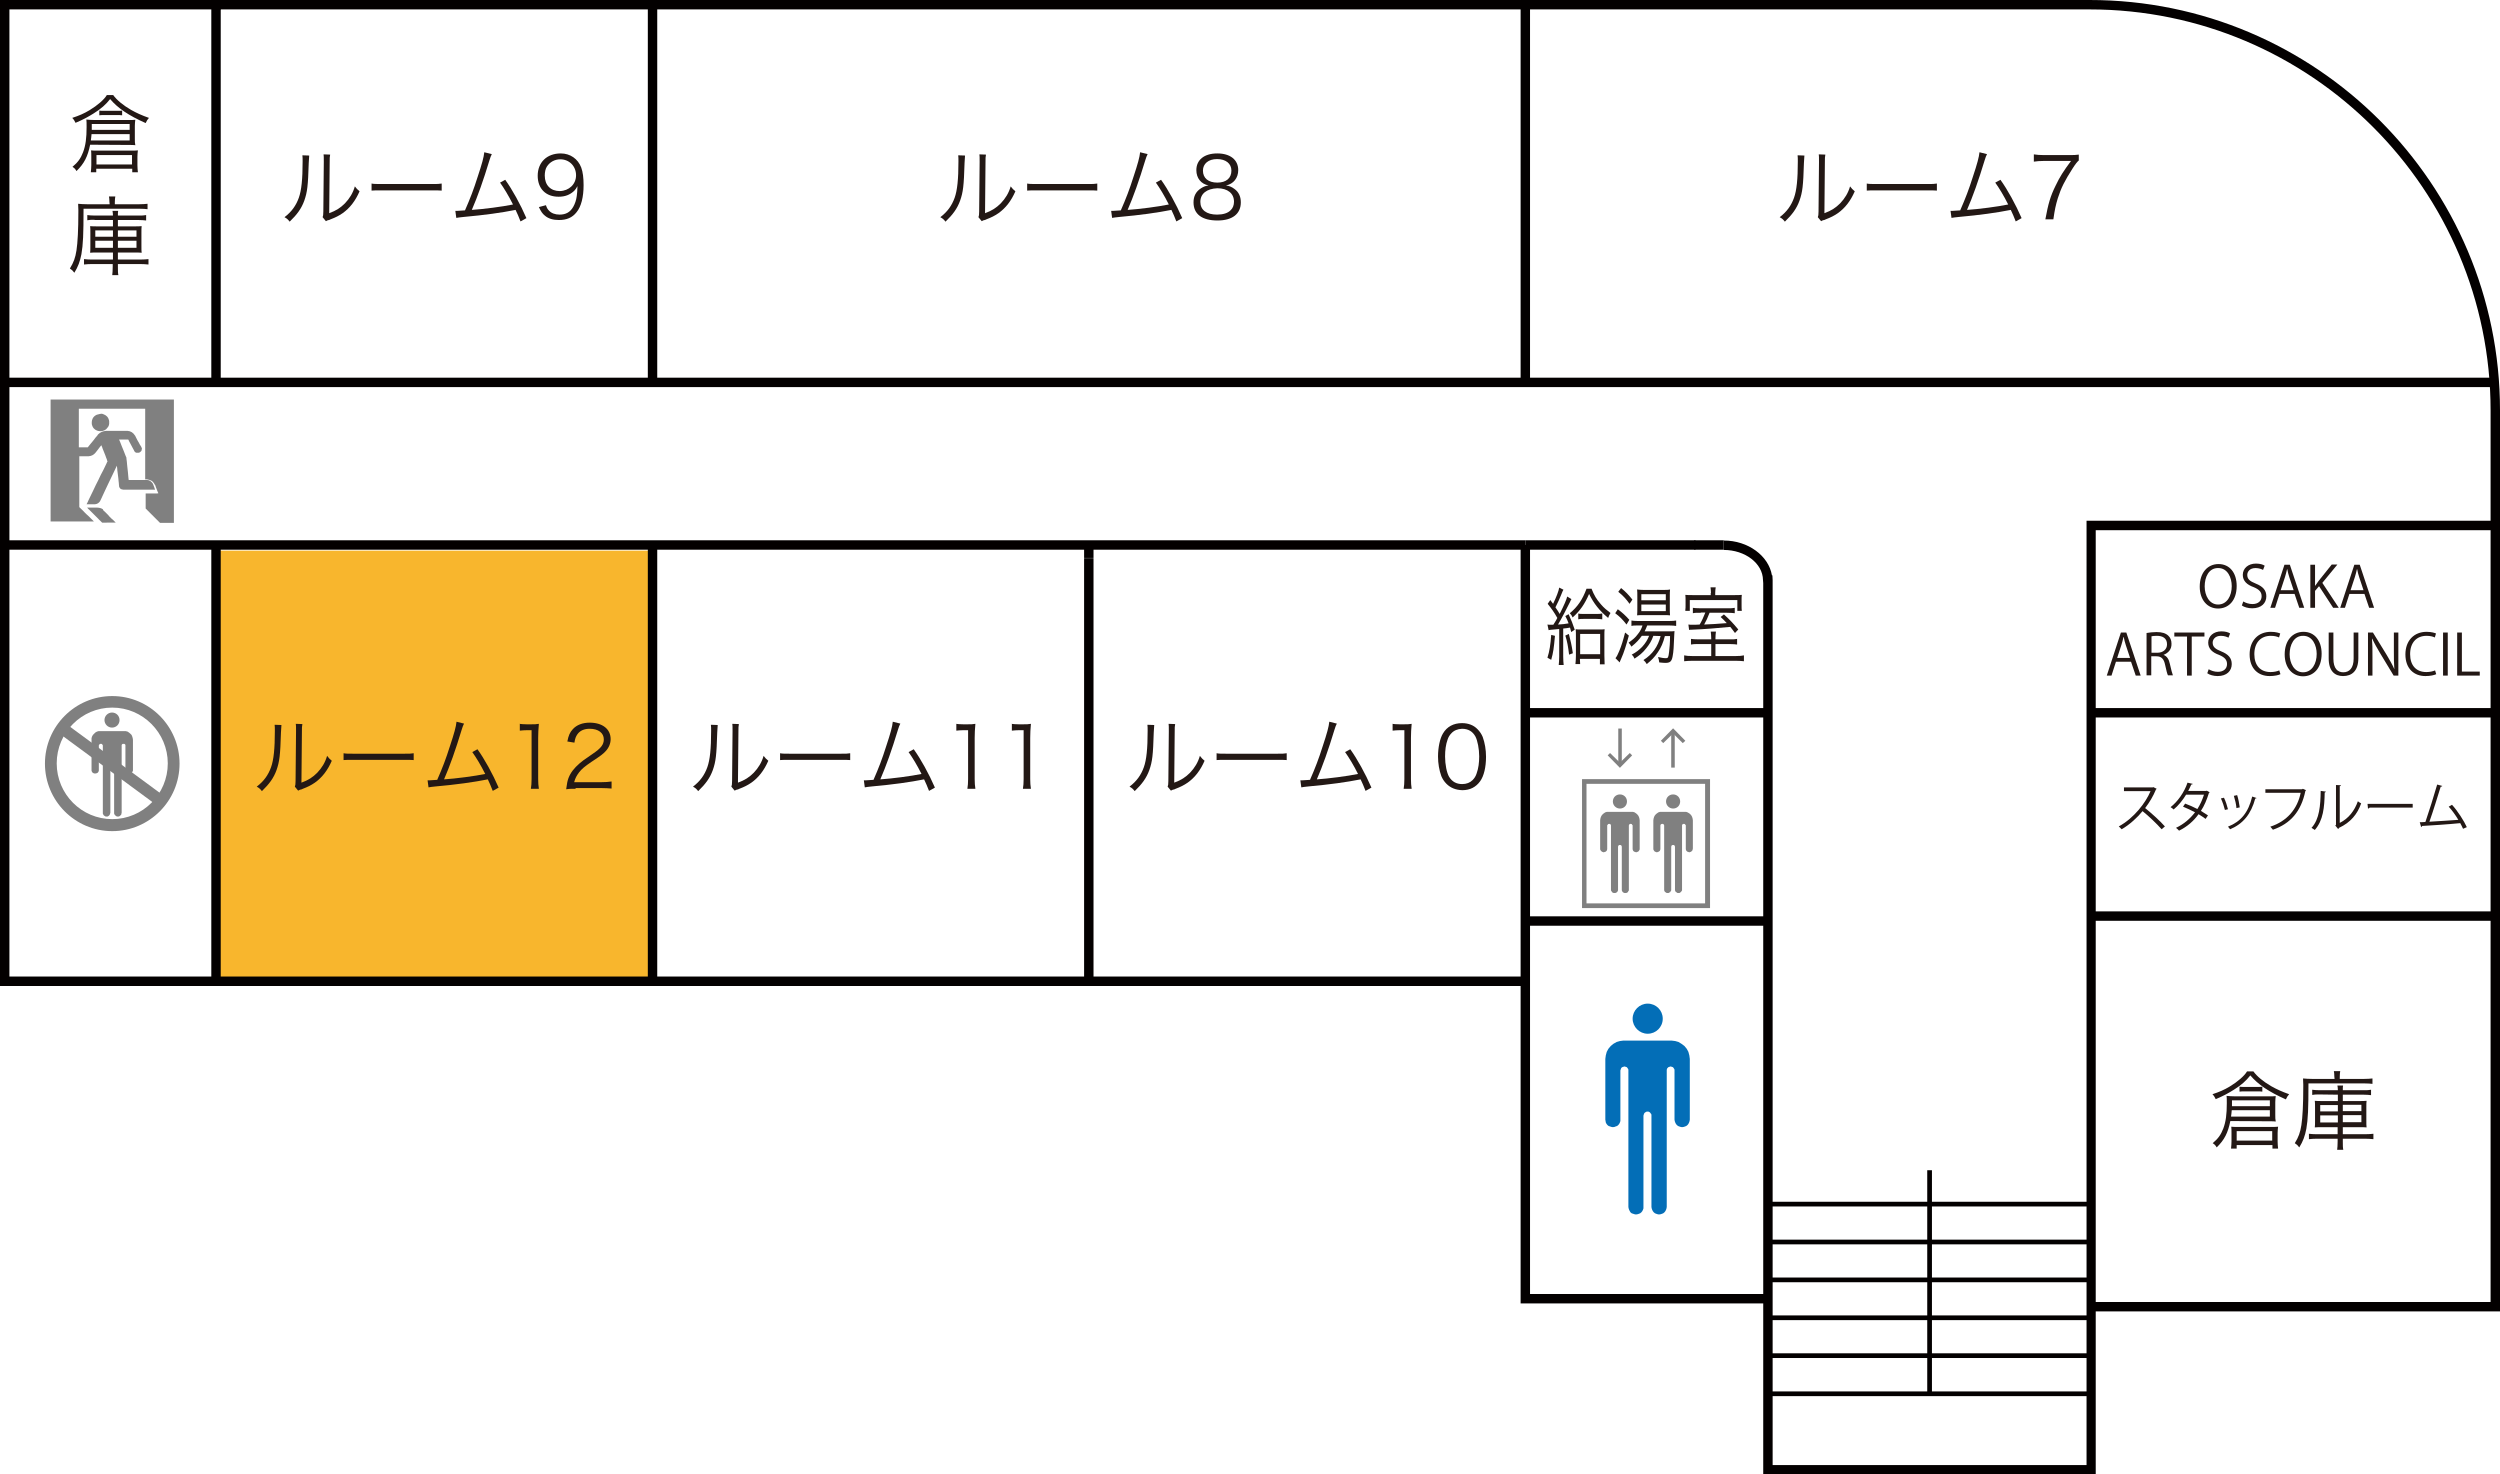 <?xml version="1.0" encoding="utf-8"?>
<!-- Generator: Adobe Illustrator 26.1.0, SVG Export Plug-In . SVG Version: 6.00 Build 0)  -->
<svg version="1.1" id="レイヤー_1" xmlns="http://www.w3.org/2000/svg" xmlns:xlink="http://www.w3.org/1999/xlink" x="0px"
	 y="0px" viewBox="0 0 1062.4 626.5" style="enable-background:new 0 0 1062.4 626.5;" xml:space="preserve">
<style type="text/css">
	.st0{fill:#F8B62D;}
	.st1{fill:#030000;}
	.st2{fill:#231815;}
	.st3{fill:#036EB7;}
	.st4{fill:#808080;}
</style>
<rect x="92.1" y="234" class="st0" width="186.5" height="183"/>
<g>
	<path class="st1" d="M1062.4,557.3H888v-4h170.4V174.4C1058.4,80.4,981.9,4,888,4H4v411h642.7v4H0V0h888
		c96.2,0,174.4,78.2,174.4,174.4V557.3z"/>
</g>
<g>
	<rect x="275.3" y="231.5" class="st1" width="4" height="185.5"/>
</g>
<g>
	<rect x="648.2" y="300.9" class="st1" width="103" height="4"/>
</g>
<g>
	<rect x="648.2" y="389.4" class="st1" width="103" height="4"/>
</g>
<g>
	<rect x="648.2" y="229.6" class="st1" width="84.3" height="4"/>
</g>
<g>
	<rect x="720" y="229.6" class="st1" width="0.5" height="4"/>
</g>
<g>
	<polygon class="st1" points="751.3,553.9 646.2,553.9 646.2,231.6 650.2,231.6 650.2,549.9 751.3,549.9 	"/>
</g>
<g>
	<rect x="93.3" class="st1" width="0.5" height="4"/>
</g>
<g>
	<rect x="91.8" class="st1" width="1.5" height="4"/>
</g>
<g>
	<rect x="888.6" y="387.3" class="st1" width="171.7" height="4"/>
</g>
<g>
	<path class="st1" d="M890.6,626.5H749.3V247.8l-0.1-1.3c-0.1-7.1-7.6-12.8-16.7-12.8v-4c10.4,0,19.1,6.5,20.5,14.8h0.2l0.1,2v376.1
		h133.4V221.3h173.7v4H890.6V626.5z"/>
</g>
<g>
	<rect x="3.6" y="160.5" class="st1" width="1055.7" height="4"/>
</g>
<g>
	<rect x="646.2" y="2" class="st1" width="4" height="160.5"/>
</g>
<g>
	<rect x="3.6" y="229.6" class="st1" width="644.6" height="4"/>
</g>
<g>
	<rect x="89.8" y="231.6" class="st1" width="4" height="183.6"/>
</g>
<g>
	<rect x="460.7" y="237.2" class="st1" width="4" height="179.8"/>
</g>
<g>
	<rect x="460.7" y="231.6" class="st1" width="4" height="5.5"/>
</g>
<g>
	<rect x="275.3" y="2" class="st1" width="4" height="160.5"/>
</g>
<g>
	<rect x="89.8" y="2" class="st1" width="4" height="160.5"/>
</g>
<g>
	<rect x="751.3" y="510.7" class="st1" width="137.4" height="2"/>
</g>
<g>
	<rect x="751.3" y="526.8" class="st1" width="137.4" height="2"/>
</g>
<g>
	<rect x="819" y="497.3" class="st1" width="2" height="95"/>
</g>
<g>
	<rect x="751.3" y="542.9" class="st1" width="137.4" height="2"/>
</g>
<g>
	<rect x="751.3" y="559" class="st1" width="137.4" height="2"/>
</g>
<g>
	<rect x="751.3" y="575.1" class="st1" width="137.4" height="2"/>
</g>
<g>
	<rect x="751.3" y="591.3" class="st1" width="137.4" height="2"/>
</g>
<g>
	<g>
		<path class="st2" d="M766.8,66.1c-0.1,0.9-0.1,0.9-0.2,3.1c-0.3,9.8-0.6,12.4-1.9,16.1c-1.2,3.3-3,5.8-6.2,8.9
			c-0.7-0.9-1.1-1.3-2.2-1.9c3-2.3,4.9-4.9,6.1-8.3c1.1-3.1,1.6-7.8,1.6-15.4c0-1.3,0-1.7-0.1-2.6L766.8,66.1z M775.7,65.7
			c-0.2,0.9-0.2,1.5-0.2,3.2l-0.2,21.7c3-1.1,4.8-2.3,6.7-4.2c2-2.1,3.4-4.4,4.2-7.2c0.8,1,1,1.3,2,2.1c-1.8,4.1-4.1,7.1-7.2,9.3
			c-1.6,1.1-3,1.8-5.1,2.6c-0.6,0.3-0.6,0.3-1.2,0.4c-0.4,0.2-0.5,0.2-0.8,0.4l-1.4-1.7c0.2-0.6,0.3-0.9,0.3-2.4l0.2-21.1
			c0-2.3,0-2.3-0.1-3.2L775.7,65.7z"/>
	</g>
	<g>
		<path class="st2" d="M793.3,78c1,0.2,2,0.2,4.5,0.2h20.9c2.7,0,3.2,0,4.4-0.2v3c-1.2-0.1-2-0.1-4.4-0.1h-20.9
			c-2.6,0-3.4,0-4.5,0.1V78z"/>
	</g>
	<g>
		<path class="st2" d="M844.4,65.5c-0.4,0.7-0.6,1.4-1,2.6c-2.6,8.6-5.1,15.6-7.5,21.1c4.8-0.3,13.2-1.4,17.5-2.3
			c-1.9-3.8-3.8-6.9-5.5-9.3l2.2-1.2c2.9,4,6.5,10.5,9,16.3l-2.5,1.4c-0.8-2.1-1.3-3.2-2.1-4.9c-6,1.2-13.2,2.2-22.1,3
			c-1.4,0.1-2.4,0.3-3.1,0.4l-0.4-3c0.8,0,0.8,0,1,0c0.3,0,2.2-0.1,3.1-0.2c2.2-5,3.7-8.9,5.4-14.3c1.8-5.4,2.6-8.3,2.8-10.4
			L844.4,65.5z"/>
	</g>
	<g>
		<path class="st2" d="M883.4,68.2c-0.6,0.5-1.3,1.3-2.7,3.5c-3.2,5-4.8,8.1-6.2,12.5c-0.9,3-1.3,4.8-1.9,9h-3.4
			c1.2-6.5,2.1-9.8,4.4-14.4c1.7-3.6,3.3-6.1,6.5-10.4h-11.7c-1.7,0-2.7,0.1-4.1,0.3v-3.1c1.4,0.2,2.4,0.3,4.1,0.3h10.8
			c2.1,0,2.9,0,4.2-0.2L883.4,68.2L883.4,68.2z"/>
	</g>
</g>
<g>
	<g>
		<polygon class="st3" points="711.6,475.8 711.7,476.4 711.9,477 712.2,477.6 712.6,478.1 713.1,478.5 713.6,478.7 714.2,478.9 
			714.8,479 715.5,478.9 716.1,478.7 716.6,478.5 717.1,478.1 717.5,477.6 717.8,477 718,476.4 718.1,475.8 718.1,450 717.9,448.5 
			717.5,447 716.8,445.7 715.8,444.5 714.6,443.6 713.3,442.8 711.9,442.4 710.3,442.2 700.1,442.2 689.9,442.2 688.4,442.4 
			687,442.8 685.6,443.6 684.5,444.5 683.5,445.7 682.8,447 682.4,448.5 682.2,450 682.2,475.8 682.3,476.4 682.4,477 682.7,477.6 
			683.1,478.1 683.6,478.5 684.2,478.7 684.8,478.9 685.4,479 686.1,478.9 686.6,478.7 687.2,478.5 687.7,478.1 688.1,477.6 
			688.4,477 688.6,476.4 688.6,475.8 688.6,454.9 688.7,454.6 688.8,454.3 688.9,454 689.1,453.7 689.4,453.5 689.7,453.4 
			690,453.3 690.3,453.2 690.7,453.3 691,453.4 691.3,453.5 691.5,453.7 691.7,454 691.9,454.3 692,454.6 692,454.9 692,512.9 
			692.1,513.5 692.3,514.1 692.6,514.7 692.9,515.2 693.4,515.6 694,515.8 694.6,516 695.2,516.1 695.9,516 696.5,515.8 697,515.6 
			697.5,515.2 697.9,514.7 698.2,514.1 698.4,513.5 698.4,512.9 698.4,474.1 698.5,473.8 698.6,473.4 698.7,473.2 698.9,472.9 
			699.2,472.7 699.5,472.5 699.8,472.4 700.1,472.4 700.5,472.4 700.8,472.5 701.1,472.7 701.3,472.9 701.5,473.2 701.7,473.4 
			701.8,473.8 701.8,474.1 701.8,512.9 701.9,513.5 702.1,514.1 702.4,514.7 702.8,515.2 703.3,515.6 703.8,515.8 704.4,516 
			705,516.1 705.7,516 706.3,515.8 706.8,515.6 707.3,515.2 707.7,514.7 708,514.1 708.2,513.5 708.3,512.9 708.3,454.9 
			708.3,454.6 708.4,454.3 708.5,454 708.8,453.7 709,453.5 709.3,453.4 709.6,453.3 709.9,453.2 710.3,453.3 710.6,453.4 
			710.9,453.5 711.1,453.7 711.3,454 711.5,454.3 711.6,454.6 711.6,454.9 		"/>
	</g>
	<g>
		<path class="st3" d="M706.6,432.9c0-3.6-2.9-6.4-6.4-6.4s-6.4,2.9-6.4,6.4s2.9,6.4,6.4,6.4C703.7,439.3,706.6,436.5,706.6,432.9"
			/>
	</g>
</g>
<g>
	<g>
		<path class="st2" d="M657.6,265.4c0.5,0.1,0.9,0.1,1.4,0.1c0.3,0,0.4,0,1.1,0c1.2-1.9,1.2-1.9,1.7-2.9c-1.4-2.5-2.5-4-4.1-6
			l1.1-1.6c0.6,0.8,0.7,1,1.2,1.6c1.4-2.9,2.4-5.5,2.6-6.9l1.8,0.9c-0.3,0.5-0.3,0.5-1.1,2.5c-0.6,1.5-1.3,3-2.3,5
			c1,1.4,1.2,1.8,1.8,2.8c2-4,2.9-6.1,3.2-7.4l1.8,1.1c-0.2,0.3-0.4,0.7-0.7,1.4c-1.4,2.8-3.5,6.9-5,9.4c2-0.1,2.7-0.2,4.5-0.5
			c-0.5-1.3-0.7-1.8-1.4-3.1l1.4-0.8c1.1,2.4,1.8,4.2,2.6,6.6l-1.5,1c-0.2-0.9-0.3-1.2-0.5-1.9c-1.2,0.2-1.6,0.3-2.9,0.4V279
			c0,1.6,0.1,2.5,0.2,3.6h-2.1c0.1-1.1,0.2-2.2,0.2-3.6v-11.7c-1,0.1-1,0.1-3.2,0.3c-0.5,0-0.8,0.1-1.3,0.2L657.6,265.4z
			 M660.8,270.2c-0.5,5.4-0.7,7-1.6,10.2l-1.6-0.9c0.9-2.8,1.3-5.5,1.6-9.7L660.8,270.2z M666.7,269.4c0.7,2.7,1.2,4.7,1.7,8.2
			l-1.6,0.6c-0.4-3.3-0.8-5.7-1.6-8.1L666.7,269.4z M676.3,250.1c1.1,2.8,2.2,4.7,4.1,6.8c1.2,1.4,2.4,2.4,4,3.6
			c-0.4,0.6-0.8,1.4-1,2.1c-3.7-3.1-6.1-6.1-8.1-10.2c-1.9,4.4-3.8,7.1-7,10c-0.4-0.9-0.6-1.2-1.2-1.8c3.3-2.7,5.4-5.8,7.1-10.4h2.1
			L676.3,250.1L676.3,250.1z M671.5,282.2h-2c0.1-1,0.2-2.3,0.2-3.5v-8.5c0-1.3,0-1.9-0.1-2.8c0.6,0.1,1.2,0.1,2,0.1h8.3
			c0.9,0,1.4,0,2-0.1c-0.1,0.9-0.1,1.5-0.1,2.8v8.4c0,1.5,0.1,3,0.1,3.7h-2V280h-8.5L671.5,282.2L671.5,282.2z M670.5,260.7
			c0.7,0.2,1.3,0.2,2.6,0.2h5.2c1.3,0,1.8,0,2.6-0.2v2.5c-0.8-0.1-1.4-0.2-2.6-0.2h-5c-1.2,0-1.9,0-2.6,0.2v-2.5H670.5z M671.5,278
			h8.5v-8.6h-8.5V278z"/>
	</g>
	<g>
		<path class="st2" d="M687.5,258.9c2,1.5,3.2,2.6,4.9,4.5l-1.2,2c-1.7-2.2-2.8-3.3-4.8-4.8L687.5,258.9z M692.2,270.1
			c-1.2,4.3-2,7-3.3,9.9c-0.4,0.9-0.5,1.1-0.6,1.5l-1.8-1.8c0.5-0.6,1-1.5,1.6-3c1-2.4,1.6-4.4,2.5-7.9L692.2,270.1z M688.9,249.9
			c2,1.6,3.1,2.8,4.8,4.9l-1.2,1.8c-1.6-2.2-2.8-3.5-4.8-5.1L688.9,249.9z M702.6,270.2c-0.7,2.1-1.7,3.7-3.1,5.4
			c-1.5,1.9-2.9,3-4.9,4.3c-0.3-0.7-0.6-1.2-1.2-1.7c3.5-1.8,6.1-4.6,7.4-8h-3.1c-1.2,1.7-2.2,2.8-4.4,4.6c-0.4-0.7-0.7-1.1-1.2-1.7
			c1.8-1.3,2.9-2.2,3.9-3.6c1-1.2,1.6-2.4,2-3.7h-2c-1.2,0-2,0-2.7,0.2v-2.3c0.6,0.1,1.3,0.2,2.6,0.2h13.5c1.4,0,2.2-0.1,2.9-0.2
			v2.3c-0.8-0.1-1.5-0.2-2.9-0.2H700c-0.4,1-0.6,1.5-1.1,2.5h10c1.5,0,2,0,2.7-0.1c0,0.4-0.1,0.8-0.1,1.5c-0.2,5-0.3,7.2-0.7,9.2
			c-0.4,2.2-1.1,2.8-3.1,2.8c-0.8,0-1.6-0.1-2.6-0.2c-0.1-0.9-0.2-1.4-0.5-2.3c1.3,0.3,2.3,0.5,3.3,0.5s1.1-0.3,1.4-2.7
			c0.2-1.7,0.4-3.9,0.4-6.7h-2.2c-0.7,2.8-1.6,4.9-3,6.9c-1.4,2.1-2.7,3.4-4.7,5c-0.5-0.8-0.7-1.1-1.4-1.7c3.9-2.5,6.1-5.7,7.3-10.2
			L702.6,270.2L702.6,270.2z M698.3,261.4c-1.2,0-2,0-2.6,0.1c0.1-1,0.1-1.9,0.1-3.2v-4.6c0-1.7,0-2.2-0.1-3.2
			c0.9,0.1,1.5,0.2,2.8,0.2h8.2c1.3,0,2.2,0,3-0.2c-0.1,0.9-0.1,1.7-0.1,3.3v4.5c0,1.5,0,2.3,0.1,3.2c-0.7-0.1-1.5-0.1-2.6-0.1
			H698.3z M697.5,255.1h10.4v-2.6h-10.4V255.1z M697.5,259.7h10.4v-2.8h-10.4V259.7z"/>
	</g>
	<g>
		<path class="st2" d="M735.1,271.7c1.6,0,2.2,0,3.1-0.2v2.4c-0.8-0.1-1.6-0.2-3.1-0.2H729v5.1h8.5c1.8,0,2.7-0.1,3.6-0.3v2.5
			c-1-0.1-2-0.2-3.7-0.2h-18c-1.7,0-2.6,0.1-3.7,0.2v-2.5c0.9,0.2,1.9,0.3,3.6,0.3h7.9v-5.1h-5.5c-1.5,0-2.2,0-3.1,0.2v-2.4
			c0.9,0.1,1.5,0.2,3.1,0.2h5.5v-0.5c0-1-0.1-1.9-0.2-2.8h2.2c-0.1,0.9-0.2,1.7-0.2,2.8v0.5H735.1z M727.1,252
			c0-0.8-0.1-1.6-0.2-2.4h2.2c-0.1,0.8-0.2,1.5-0.2,2.4v0.9h7.5c2,0,2.9,0,3.8-0.1c-0.1,0.8-0.1,1.3-0.1,2.6v1.8c0,1,0,1.7,0.1,2.4
			h-1.9V255h-20.2v4.6h-1.9v-0.4c0.1-0.7,0.1-1.2,0.1-2.1v-1.9c0-0.9,0-1.5-0.1-2.4c0.9,0.1,1.8,0.1,3.6,0.1h7.2V252H727.1z
			 M722.8,260.4c-1.8,0-2.6,0-3.4,0.2v-2.3c0.8,0.1,1.5,0.2,3.3,0.2h11.2c1.8,0,2.4,0,3.3-0.2v2.3c-0.9-0.1-1.6-0.2-3.3-0.2h-7.4
			c-0.8,2.1-1.4,3.4-2.3,5c3.2-0.1,5.6-0.3,9.6-0.6c-1.1-1.2-1.4-1.5-2.6-2.6l1.4-1.1c2.5,2.3,3.6,3.4,6.1,6.4l-1.4,1.5
			c-1-1.3-1.3-1.8-2-2.6c-5.1,0.5-11,1-16.4,1.2c-0.5,0-0.6,0-1.1,0.1l-0.3-2.3c0.7,0.1,1,0.1,1.8,0.1c0.9,0,1.6,0,3-0.1
			c1-1.7,1.6-3.1,2.4-5.1h-1.9L722.8,260.4L722.8,260.4z"/>
	</g>
</g>
<g>
	<g>
		<path class="st2" d="M490.5,308.1c-0.1,0.9-0.1,0.9-0.2,3.1c-0.3,9.8-0.6,12.4-1.9,16.1c-1.2,3.3-3,5.8-6.2,8.9
			c-0.7-0.9-1.1-1.3-2.2-1.9c3-2.3,4.9-4.9,6.1-8.3c1.1-3.1,1.6-7.8,1.6-15.4c0-1.3,0-1.7-0.1-2.6L490.5,308.1z M499.4,307.7
			c-0.2,0.9-0.2,1.5-0.2,3.2l-0.2,21.7c3-1.1,4.8-2.3,6.7-4.2c2-2.1,3.4-4.4,4.2-7.2c0.8,1,1,1.3,2,2.1c-1.8,4.1-4.1,7.1-7.2,9.3
			c-1.6,1.1-3,1.8-5.1,2.6c-0.6,0.3-0.6,0.3-1.2,0.4c-0.4,0.2-0.5,0.2-0.8,0.4l-1.4-1.7c0.2-0.6,0.3-0.9,0.3-2.4l0.2-21.1
			c0-2.3,0-2.3-0.1-3.2L499.4,307.7z"/>
	</g>
	<g>
		<path class="st2" d="M517,320.1c1,0.2,2,0.2,4.5,0.2h20.9c2.7,0,3.2,0,4.4-0.2v2.9c-1.2-0.1-2-0.1-4.4-0.1h-20.9
			c-2.6,0-3.4,0-4.5,0.1V320.1z"/>
	</g>
	<g>
		<path class="st2" d="M568.1,307.5c-0.4,0.7-0.6,1.4-1,2.6c-2.6,8.6-5.1,15.6-7.5,21.1c4.8-0.3,13.2-1.4,17.5-2.3
			c-1.9-3.8-3.8-6.9-5.5-9.3l2.2-1.2c2.9,4,6.5,10.5,9,16.3l-2.5,1.4c-0.8-2.1-1.3-3.2-2.1-4.9c-6,1.2-13.2,2.2-22.1,3
			c-1.4,0.1-2.4,0.3-3.1,0.4l-0.4-3c0.8,0,0.8,0,1,0c0.3,0,2.2-0.1,3.1-0.2c2.2-5,3.7-8.9,5.4-14.3c1.8-5.4,2.6-8.3,2.8-10.4
			L568.1,307.5z"/>
	</g>
	<g>
		<path class="st2" d="M591.6,307.6c0.9,0.1,1.6,0.2,3,0.2h2.3c1.2,0,1.8,0,3-0.2c-0.2,2.2-0.3,4-0.3,6v17.5c0,1.7,0.1,2.7,0.3,4.1
			h-3.4c0.2-1.3,0.3-2.4,0.3-4.1v-20.8h-1.9c-1.2,0-2.1,0.1-3.1,0.2v-2.9L591.6,307.6L591.6,307.6z"/>
	</g>
	<g>
		<path class="st2" d="M614.7,333.1c-1-1-1.7-2.1-2.2-3.3c-0.9-2.5-1.4-5.4-1.4-8.3c0-3.8,0.8-7.7,2.1-9.8c1.7-2.9,4.5-4.4,8.1-4.4
			c2.7,0,5,0.9,6.6,2.6c1,1,1.7,2.1,2.2,3.3c0.9,2.5,1.4,5.4,1.4,8.4c0,4.4-0.9,8.2-2.5,10.4c-1.8,2.5-4.3,3.8-7.6,3.8
			C618.6,335.7,616.4,334.8,614.7,333.1z M616.8,311.6c-0.8,0.8-1.3,1.7-1.6,2.6c-0.8,2.2-1.1,4.6-1.1,7.3c0,3.3,0.7,6.9,1.7,8.6
			c1.3,2.1,3.1,3.1,5.6,3.1c1.8,0,3.3-0.6,4.4-1.7c0.8-0.8,1.4-1.8,1.7-2.8c0.8-2.2,1.1-4.6,1.1-7.3c0-3.1-0.7-6.7-1.6-8.4
			c-1.2-2.2-3.1-3.3-5.7-3.3C619.4,309.8,617.9,310.4,616.8,311.6z"/>
	</g>
</g>
<g>
	<g>
		<path class="st2" d="M305,308.1c-0.1,0.9-0.1,0.9-0.2,3.1c-0.3,9.8-0.6,12.4-1.9,16.1c-1.2,3.3-3,5.8-6.2,8.9
			c-0.7-0.9-1.1-1.3-2.2-1.9c3-2.3,4.9-4.9,6.1-8.3c1.1-3.1,1.6-7.8,1.6-15.4c0-1.3,0-1.7-0.1-2.6L305,308.1z M314,307.7
			c-0.2,0.9-0.2,1.5-0.2,3.2l-0.2,21.7c3-1.1,4.8-2.3,6.7-4.2c2-2.1,3.4-4.4,4.2-7.2c0.8,1,1,1.3,2,2.1c-1.8,4.1-4.1,7.1-7.2,9.3
			c-1.6,1.1-3,1.8-5.1,2.6c-0.6,0.3-0.6,0.3-1.2,0.4c-0.4,0.2-0.5,0.2-0.8,0.4l-1.4-1.7c0.2-0.6,0.3-0.9,0.3-2.4l0.2-21.1
			c0-2.3,0-2.3-0.1-3.2L314,307.7z"/>
	</g>
	<g>
		<path class="st2" d="M331.5,320.1c1,0.2,2,0.2,4.5,0.2h20.9c2.7,0,3.2,0,4.4-0.2v2.9c-1.2-0.1-2-0.1-4.4-0.1H336
			c-2.6,0-3.4,0-4.5,0.1V320.1z"/>
	</g>
	<g>
		<path class="st2" d="M382.6,307.5c-0.4,0.7-0.6,1.4-1,2.6c-2.6,8.6-5.1,15.6-7.5,21.1c4.8-0.3,13.2-1.4,17.5-2.3
			c-1.9-3.8-3.8-6.9-5.5-9.3l2.2-1.2c2.9,4,6.5,10.5,9,16.3l-2.5,1.4c-0.8-2.1-1.3-3.2-2.1-4.9c-6,1.2-13.2,2.2-22.1,3
			c-1.4,0.1-2.4,0.3-3.1,0.4l-0.4-3c0.8,0,0.8,0,1,0c0.3,0,2.2-0.1,3.1-0.2c2.2-5,3.7-8.9,5.4-14.3c1.8-5.4,2.6-8.3,2.8-10.4
			L382.6,307.5z"/>
	</g>
	<g>
		<path class="st2" d="M406.2,307.6c0.9,0.1,1.6,0.2,3,0.2h2.3c1.2,0,1.8,0,3-0.2c-0.2,2.2-0.3,4-0.3,6v17.5c0,1.7,0.1,2.7,0.3,4.1
			h-3.4c0.2-1.3,0.3-2.4,0.3-4.1v-20.8h-1.9c-1.2,0-2.1,0.1-3.1,0.2v-2.9L406.2,307.6L406.2,307.6z"/>
	</g>
	<g>
		<path class="st2" d="M429.8,307.6c0.9,0.1,1.6,0.2,3,0.2h2.3c1.2,0,1.8,0,3-0.2c-0.2,2.2-0.3,4-0.3,6v17.5c0,1.7,0.1,2.7,0.3,4.1
			h-3.4c0.2-1.3,0.3-2.4,0.3-4.1v-20.8h-1.9c-1.2,0-2.1,0.1-3.1,0.2v-2.9L429.8,307.6L429.8,307.6z"/>
	</g>
</g>
<g>
	<g>
		<path class="st2" d="M119.6,308.1c-0.1,0.9-0.1,0.9-0.2,3.1c-0.3,9.8-0.6,12.4-1.9,16.1c-1.2,3.3-3,5.8-6.2,8.9
			c-0.7-0.9-1.1-1.3-2.2-1.9c3-2.3,4.9-4.9,6.1-8.3c1.1-3.1,1.6-7.8,1.6-15.4c0-1.3,0-1.7-0.1-2.6L119.6,308.1z M128.5,307.7
			c-0.2,0.9-0.2,1.5-0.2,3.2l-0.2,21.7c3-1.1,4.8-2.3,6.7-4.2c2-2.1,3.4-4.4,4.2-7.2c0.8,1,1,1.3,2,2.1c-1.8,4.1-4.1,7.1-7.2,9.3
			c-1.6,1.1-3,1.8-5.1,2.6c-0.6,0.3-0.6,0.3-1.2,0.4c-0.4,0.2-0.5,0.2-0.8,0.4l-1.4-1.7c0.2-0.6,0.3-0.9,0.3-2.4l0.2-21.1
			c0-2.3,0-2.3-0.1-3.2L128.5,307.7z"/>
	</g>
	<g>
		<path class="st2" d="M146,320.1c1,0.2,2,0.2,4.5,0.2h20.9c2.7,0,3.2,0,4.4-0.2v2.9c-1.2-0.1-2-0.1-4.4-0.1h-20.9
			c-2.6,0-3.4,0-4.5,0.1V320.1z"/>
	</g>
	<g>
		<path class="st2" d="M197.2,307.5c-0.4,0.7-0.6,1.4-1,2.6c-2.6,8.6-5.1,15.6-7.5,21.1c4.8-0.3,13.2-1.4,17.5-2.3
			c-1.9-3.8-3.8-6.9-5.5-9.3l2.2-1.2c2.9,4,6.5,10.5,9,16.3l-2.5,1.4c-0.8-2.1-1.3-3.2-2.1-4.9c-6,1.2-13.2,2.2-22.1,3
			c-1.4,0.1-2.4,0.3-3.1,0.4l-0.4-3c0.8,0,0.8,0,1,0c0.3,0,2.2-0.1,3.1-0.2c2.2-5,3.7-8.9,5.4-14.3c1.8-5.4,2.6-8.3,2.8-10.4
			L197.2,307.5z"/>
	</g>
	<g>
		<path class="st2" d="M220.7,307.6c0.9,0.1,1.6,0.2,3,0.2h2.3c1.2,0,1.8,0,3-0.2c-0.2,2.2-0.3,4-0.3,6v17.5c0,1.7,0.1,2.7,0.3,4.1
			h-3.4c0.2-1.3,0.3-2.4,0.3-4.1v-20.8H224c-1.2,0-2.1,0.1-3.1,0.2v-2.9L220.7,307.6L220.7,307.6z"/>
	</g>
	<g>
		<path class="st2" d="M244.6,335.2c-2.3,0-2.8,0-4,0.2c0.4-2.8,0.5-3.4,1-4.8c0.9-2.3,2.4-4.2,4.7-6.2c1.3-1.1,1.3-1.1,5.5-4
			c3.6-2.4,4.8-4,4.8-6.2c0-2.7-2.3-4.5-6-4.5c-2.4,0-4.1,0.8-5.2,2.3c-0.7,1-1,1.8-1.3,3.6l-3-0.5c0.5-2.6,1.1-3.9,2.3-5.2
			c1.6-1.8,4.1-2.8,7.2-2.8c5.4,0,8.9,2.7,8.9,7c0,1.8-0.7,3.6-2.1,5.1c-1.1,1.2-2,1.9-6.1,4.6c-2.8,1.9-4,2.9-5.2,4.4
			c-1.1,1.5-1.6,2.4-2.1,4.2h11.5c1.8,0,3-0.1,4.4-0.3v3c-1.4-0.1-2.6-0.2-4.4-0.2h-10.9V335.2z"/>
	</g>
</g>
<g>
	<g>
		<path class="st2" d="M410.1,66.1c-0.1,0.9-0.1,0.9-0.2,3.1c-0.3,9.8-0.6,12.4-1.9,16.1c-1.2,3.3-3,5.8-6.2,8.9
			c-0.7-0.9-1.1-1.3-2.2-1.9c3-2.3,4.9-4.9,6.1-8.3c1.1-3.1,1.6-7.8,1.6-15.4c0-1.3,0-1.7-0.1-2.6L410.1,66.1z M419,65.7
			c-0.2,0.9-0.2,1.5-0.2,3.2l-0.2,21.7c3-1.1,4.8-2.3,6.7-4.2c2-2.1,3.4-4.4,4.2-7.2c0.8,1,1,1.3,2,2.1c-1.8,4.1-4.1,7.1-7.2,9.3
			c-1.6,1.1-3,1.8-5.1,2.6c-0.6,0.3-0.6,0.3-1.2,0.4c-0.4,0.2-0.5,0.2-0.8,0.4l-1.4-1.7c0.2-0.6,0.3-0.9,0.3-2.4l0.2-21.1
			c0-2.3,0-2.3-0.1-3.2L419,65.7z"/>
	</g>
	<g>
		<path class="st2" d="M436.5,78c1,0.2,2,0.2,4.5,0.2h20.9c2.7,0,3.2,0,4.4-0.2v3c-1.2-0.1-2-0.1-4.4-0.1H441c-2.6,0-3.4,0-4.5,0.1
			V78z"/>
	</g>
	<g>
		<path class="st2" d="M487.7,65.5c-0.4,0.7-0.6,1.4-1,2.6c-2.6,8.6-5.1,15.6-7.5,21.1c4.8-0.3,13.2-1.4,17.5-2.3
			c-1.9-3.8-3.8-6.9-5.5-9.3l2.2-1.2c2.9,4,6.5,10.5,9,16.3l-2.5,1.4c-0.8-2.1-1.3-3.2-2.1-4.9c-6,1.2-13.2,2.2-22.1,3
			c-1.4,0.1-2.4,0.3-3.1,0.4l-0.4-3c0.8,0,0.8,0,1,0c0.3,0,2.2-0.1,3.1-0.2c2.2-5,3.7-8.9,5.4-14.3c1.8-5.4,2.6-8.3,2.8-10.4
			L487.7,65.5z"/>
	</g>
	<g>
		<path class="st2" d="M524.6,80.3c1.8,1.3,2.7,3.2,2.7,5.7c0,4.9-3.6,7.7-9.9,7.7c-6.6,0-10.2-2.7-10.2-7.7c0-2.6,1-4.6,3.2-6
			c1.1-0.7,1.9-1,3.2-1.2c-3.2-0.6-5.2-3.1-5.2-6.5c0-4.4,3.4-7.1,8.9-7.1c5.5,0,8.9,2.7,8.9,7.1c0,3.3-2,5.9-5.2,6.5
			C522.4,79,523.4,79.4,524.6,80.3z M510.1,85.8c0,3.4,2.6,5.4,7.1,5.4c2.5,0,4.6-0.6,5.8-1.9c0.9-0.8,1.4-2.1,1.4-3.6
			c0-3.5-2.7-5.7-7.1-5.7C512.8,80.2,510.1,82.3,510.1,85.8z M511.2,72.5c0,3.2,2.3,5.1,6.1,5.1s6-1.9,6-5.1c0-3-2.4-4.9-6.1-4.9
			C513.5,67.6,511.2,69.6,511.2,72.5z"/>
	</g>
</g>
<g>
	<g>
		<path class="st2" d="M131.4,66.1c-0.1,0.9-0.1,0.9-0.2,3.1c-0.3,9.8-0.6,12.4-1.9,16.1c-1.2,3.3-3,5.8-6.2,8.9
			c-0.7-0.9-1.1-1.3-2.2-1.9c3-2.3,4.9-4.9,6.1-8.3c1.1-3.1,1.6-7.8,1.6-15.4c0-1.3,0-1.7-0.1-2.6L131.4,66.1z M140.3,65.7
			c-0.2,0.9-0.2,1.5-0.2,3.2l-0.2,21.7c3-1.1,4.8-2.3,6.7-4.2c2-2.1,3.4-4.4,4.2-7.2c0.8,1,1,1.3,2,2.1c-1.8,4.1-4.1,7.1-7.2,9.3
			c-1.6,1.1-3,1.8-5.1,2.6c-0.6,0.3-0.6,0.3-1.2,0.4c-0.4,0.2-0.5,0.2-0.8,0.4l-1.4-1.7c0.2-0.6,0.3-0.9,0.3-2.4l0.2-21.1
			c0-2.3,0-2.3-0.1-3.2L140.3,65.7z"/>
	</g>
	<g>
		<path class="st2" d="M157.9,78c1,0.2,2,0.2,4.5,0.2h20.9c2.7,0,3.2,0,4.4-0.2v3c-1.2-0.1-2-0.1-4.4-0.1h-20.9
			c-2.6,0-3.4,0-4.5,0.1V78z"/>
	</g>
	<g>
		<path class="st2" d="M209,65.5c-0.4,0.7-0.6,1.4-1,2.6c-2.6,8.6-5.1,15.6-7.5,21.1c4.8-0.3,13.2-1.4,17.5-2.3
			c-1.9-3.8-3.8-6.9-5.5-9.3l2.2-1.2c2.9,4,6.5,10.5,9,16.3l-2.5,1.4c-0.8-2.1-1.3-3.2-2.1-4.9c-6,1.2-13.2,2.2-22.1,3
			c-1.4,0.1-2.4,0.3-3.1,0.4l-0.4-3c0.8,0,0.8,0,1,0c0.3,0,2.2-0.1,3.1-0.2c2.2-5,3.7-8.9,5.4-14.3c1.8-5.4,2.6-8.3,2.8-10.4
			L209,65.5z"/>
	</g>
	<g>
		<path class="st2" d="M232,87.2c0.4,1.2,0.7,1.7,1.3,2.3c1,1.1,2.6,1.7,4.5,1.7c2.6,0,4.5-1,5.8-3.3c0.7-1.2,1.3-2.9,1.5-4.6
			c0.1-0.9,0.3-2.4,0.3-4.2c-0.5,1-0.8,1.3-1.4,2c-1.8,1.7-3.9,2.5-6.6,2.5c-2.7,0-4.9-0.8-6.5-2.4s-2.4-3.9-2.4-6.5
			c0-5.7,3.9-9.5,9.8-9.5c4,0,7.3,2.3,8.7,6c0.7,1.9,1,4.4,1,7.5c0,5-1,9.1-3,11.5c-1.8,2.3-4.2,3.3-7.5,3.3c-2.5,0-4.5-0.6-6-1.9
			c-1-0.8-1.6-1.7-2.5-3.6L232,87.2z M244.8,74.5c0-3.9-2.9-6.8-6.7-6.8c-2.4,0-4.5,1.2-5.7,3.1c-0.6,0.9-0.9,2.4-0.9,3.8
			c0,4.1,2.5,6.6,6.4,6.6C241.8,81.1,244.8,78.3,244.8,74.5z"/>
	</g>
</g>
<g>
	<g>
		<path class="st2" d="M38.3,61.5c-1,5-2.5,8-5.8,11.2c-0.5-0.9-0.9-1.3-1.7-1.8c2.3-1.9,3.5-3.6,4.5-6.2c1.1-2.9,1.5-6.1,1.5-10.7
			c0-1.7,0-2.4-0.1-3.2c1,0.1,2.1,0.2,3.5,0.2h14.6c1.2,0,1.9,0,2.7-0.1c-0.1,0.9-0.2,1.5-0.2,2.6v5.4c0,1.2,0,1.9,0.2,2.8
			c-0.7-0.1-1.6-0.1-2.5-0.1L38.3,61.5L38.3,61.5z M48.1,40.4c1.5,2.1,4.3,4.4,7.6,6.3c2.3,1.3,4.5,2.3,7.6,3.4
			c-0.7,0.8-0.8,1-1.4,2.2c-7.2-3.2-11.8-6.3-15.1-10.2c-1.8,2.3-3.8,4.1-7,6.1c-2.4,1.5-4.4,2.6-7.7,4c-0.4-0.8-0.7-1.4-1.4-2.1
			c3-1,4.9-1.8,7.4-3.3c3.3-2,6.2-4.5,7.3-6.4H48.1z M40.9,73.2h-2.3c0.1-1,0.2-2.1,0.2-3v-3.6c0-1.2,0-1.9-0.1-2.7
			C39.4,64,40,64,41.1,64H56c1.1,0,1.8,0,2.6-0.1c-0.1,0.9-0.2,1.7-0.2,2.7v3.6c0,1,0.1,2.1,0.2,3h-2.4v-1.5H40.9V73.2z M38.9,57
			c-0.1,1-0.1,1.4-0.3,2.7h16.5V57H38.9z M55.1,55.2v-2.5H39v1.6c0,0.2,0,0.2,0,0.9H55.1z M41,69.9h15.1v-4H41V69.9z M42.2,47
			c0.6,0.1,1.3,0.1,2.3,0.1h5.2c1,0,1.5,0,2.2-0.1v2c-0.6-0.1-1.3-0.1-2.1-0.1h-5.4c-1,0-1.5,0-2.2,0.1V47z"/>
	</g>
</g>
<g>
	<g>
		<path class="st2" d="M46.5,85.8c0-1.1-0.1-1.7-0.2-2.3H49c-0.1,0.6-0.2,1.3-0.2,2.4v0.9H59c1.5,0,2.8-0.1,3.7-0.2v2.3
			c-0.9-0.1-1.8-0.2-3.6-0.2H35.5c0,10.9-0.2,15.3-0.9,19.3c-0.6,3.1-1.4,5.3-3,7.9c-0.7-0.9-1-1.2-1.9-1.8c1.6-2.6,2.3-4.5,2.8-7.7
			c0.5-3.3,0.8-8.7,0.8-16.5c0-0.3,0-0.4,0-0.6c0-0.7-0.1-1.9-0.1-2.7c1.3,0.1,2.2,0.2,4,0.2h9.4L46.5,85.8L46.5,85.8z M40.2,93.4
			c-1.5,0-2.2,0-3.1,0.2v-2.2c0.9,0.1,1.7,0.2,3.1,0.2H48c0-0.9-0.1-1.4-0.2-2h2.4c-0.1,0.6-0.1,1.1-0.1,2H59c1.3,0,2.1,0,3.1-0.2
			v2.3c-0.9-0.1-1.8-0.2-3.1-0.2h-8.9v2.7h6.8c1.5,0,2.4,0,3.3-0.1c-0.1,0.8-0.1,1.3-0.1,3v5.3c0,1.7,0,2.2,0.1,3
			c-1-0.1-1.9-0.1-3.3-0.1h-6.8v3h9.3c1.7,0,2.7-0.1,3.7-0.2v2.3c-1.1-0.1-2.2-0.2-3.7-0.2h-9.3v1.1c0,1.7,0,2.7,0.2,3.6h-2.6
			c0.1-0.9,0.2-1.9,0.2-3.6v-1.1h-8.8c-1.4,0-2.5,0.1-3.4,0.2v-2.3c0.9,0.1,1.9,0.2,3.3,0.2h9v-3h-6.3c-1.5,0-2.4,0-3.4,0.1
			c0.1-0.8,0.1-1.5,0.1-3v-5.3c0-1.6,0-2-0.1-3c0.9,0.1,1.8,0.1,3.5,0.1H48v-2.7h-7.8V93.4z M40.5,97.9v2.7H48v-2.7H40.5z
			 M40.5,102.3v3H48v-3H40.5z M50.1,100.6H58v-2.7h-7.9V100.6z M50.1,105.3H58v-3h-7.9V105.3z"/>
	</g>
</g>
<g>
	<g>
		<path class="st2" d="M947.8,476.4c-1,5-2.5,8-5.8,11.2c-0.5-0.9-0.9-1.3-1.7-1.8c2.3-1.9,3.5-3.6,4.5-6.2
			c1.1-2.9,1.5-6.1,1.5-10.7c0-1.7,0-2.4-0.1-3.2c1,0.1,2.1,0.2,3.5,0.2h14.7c1.2,0,1.9,0,2.7-0.1c-0.1,0.9-0.2,1.5-0.2,2.6v5.4
			c0,1.2,0,1.9,0.2,2.8c-0.7-0.1-1.6-0.1-2.5-0.1L947.8,476.4L947.8,476.4z M957.6,455.3c1.5,2.1,4.3,4.4,7.6,6.3
			c2.3,1.3,4.5,2.3,7.6,3.4c-0.7,0.8-0.8,1-1.4,2.2c-7.2-3.2-11.8-6.3-15.1-10.2c-1.8,2.3-3.8,4.1-7,6.1c-2.4,1.5-4.4,2.6-7.7,4
			c-0.4-0.8-0.7-1.4-1.4-2.1c3-1,4.9-1.8,7.4-3.3c3.3-2,6.2-4.5,7.3-6.4H957.6z M950.4,488.1h-2.3c0.1-1,0.2-2.1,0.2-3v-3.6
			c0-1.2,0-1.9-0.1-2.7c0.8,0.1,1.4,0.1,2.4,0.1h14.9c1.1,0,1.8,0,2.6-0.1c-0.1,0.9-0.2,1.7-0.2,2.7v3.6c0,1,0.1,2.1,0.2,3h-2.4
			v-1.5h-15.2v1.5H950.4z M948.4,471.8c-0.1,1-0.1,1.4-0.3,2.7h16.5v-2.7H948.4z M964.6,470.1v-2.5h-16.1v1.6c0,0.2,0,0.2,0,0.9
			H964.6z M950.5,484.7h15.1v-4h-15.1V484.7z M951.7,461.8c0.6,0.1,1.3,0.1,2.3,0.1h5.2c1,0,1.5,0,2.2-0.1v2.1
			c-0.6-0.1-1.3-0.1-2.1-0.1h-5.4c-1,0-1.5,0-2.2,0.1V461.8z"/>
	</g>
	<g>
		<path class="st2" d="M992,457.5c0-1.1-0.1-1.7-0.2-2.3h2.7c-0.1,0.6-0.2,1.3-0.2,2.4v0.9h10.2c1.5,0,2.8-0.1,3.7-0.2v2.3
			c-0.9-0.1-1.8-0.2-3.6-0.2H981c0,10.9-0.2,15.3-0.9,19.3c-0.6,3.1-1.4,5.3-3,7.9c-0.7-0.9-1-1.2-1.9-1.8c1.6-2.6,2.3-4.5,2.8-7.7
			c0.5-3.3,0.8-8.7,0.8-16.5c0-0.3,0-0.4,0-0.6c0-0.7-0.1-1.9-0.1-2.7c1.3,0.1,2.2,0.2,4,0.2h9.4L992,457.5L992,457.5z M985.7,465.1
			c-1.5,0-2.2,0-3.1,0.2v-2.2c0.9,0.1,1.7,0.2,3.1,0.2h7.8c0-0.9-0.1-1.4-0.2-2h2.4c-0.1,0.6-0.1,1.1-0.1,2h8.9c1.3,0,2.1,0,3.1-0.2
			v2.3c-0.9-0.1-1.8-0.2-3.1-0.2h-8.9v2.7h6.8c1.5,0,2.4,0,3.3-0.1c-0.1,0.8-0.1,1.3-0.1,3v5.3c0,1.7,0,2.2,0.1,3
			c-1-0.1-1.9-0.1-3.3-0.1h-6.8v3h9.3c1.7,0,2.7-0.1,3.7-0.2v2.3c-1.1-0.1-2.2-0.2-3.7-0.2h-9.3v1.1c0,1.7,0,2.7,0.2,3.6h-2.6
			c0.1-0.9,0.2-1.9,0.2-3.6v-1.1h-8.8c-1.4,0-2.5,0.1-3.4,0.2v-2.3c0.9,0.1,1.9,0.2,3.3,0.2h8.9v-3h-6.3c-1.5,0-2.4,0-3.4,0.1
			c0.1-0.8,0.1-1.5,0.1-3v-5.3c0-1.6,0-2-0.1-3c0.9,0.1,1.8,0.1,3.5,0.1h6.3v-2.7L985.7,465.1L985.7,465.1z M986,469.6v2.7h7.5v-2.7
			H986z M986,474v3h7.5v-3H986z M995.6,472.2h7.9v-2.7h-7.9V472.2z M995.6,476.9h7.9v-3h-7.9V476.9z"/>
	</g>
</g>
<g>
	<path class="st4" d="M67.3,209.6c0-0.1-0.1-0.2-0.2-0.4s-0.2-0.5-0.4-1c-0.2-0.4-0.3-0.9-0.5-1.3c-0.1-0.4-0.2-0.7-0.3-0.8
		c0,0,0-0.1-0.1-0.1c-0.4-0.8-0.9-1.4-1.4-1.7c-0.6-0.3-1.2-0.5-1.9-0.6h-0.2H62h-0.3v-1.3v-2.8v-4v-5.4V184v-5.6V175v-1.3h-2.4H55
		h-5.8h-6h-5.3h-3.2h-1.2v1.1v2.3v2.6v2.8v3.7v2.8v1.1H34h1h1.4h0.9c0.1-0.1,0.2-0.3,0.4-0.5s0.4-0.5,0.8-1c0.4-0.4,0.8-1,1.4-1.7
		c0.5-0.7,0.9-1.2,1.2-1.5s0.4-0.5,0.5-0.7l0.1-0.1c0.9-0.9,2-1.4,3.4-1.5h0.1h1.1h2.1H51h2h1.1h0.1c1.4,0.1,2.4,0.8,3.1,1.9
		c0,0,0,0.1,0.1,0.1c0.1,0.2,0.3,0.6,0.6,1.2c0.3,0.6,0.6,1.2,1,1.8c0.3,0.7,0.6,1.1,0.8,1.4c0.2,0.3,0.3,0.5,0.3,0.6l0,0
		c0.1,0.2,0.2,0.3,0.2,0.4c0,0.1,0,0.2,0,0.2s0,0.2-0.1,0.5c0,0.3-0.2,0.6-0.5,0.8c-0.3,0.3-0.6,0.4-0.8,0.4s-0.5,0-0.9,0
		c-0.3,0-0.7-0.3-1-0.8c0,0,0,0,0-0.1c-0.1-0.2-0.3-0.6-0.6-1.1s-0.6-1.1-0.9-1.7c-0.3-0.6-0.5-1-0.7-1.3c-0.1-0.3-0.2-0.5-0.3-0.6
		h-0.9h-1.4h-1.1h-0.5c0.1,0.2,0.2,0.5,0.4,0.9c0.2,0.5,0.4,1,0.7,1.8c0.3,0.7,0.6,1.4,0.9,2.2c0.3,0.7,0.5,1.3,0.7,1.8
		c0.2,0.4,0.3,0.8,0.4,0.9c0,0.4,0.1,1,0.2,1.8c0.1,0.8,0.1,1.5,0.2,2.1c0.1,0.6,0.1,1.2,0.2,1.8c0.1,0.6,0.1,1.3,0.2,2.1
		c0.1,0.8,0.1,1.4,0.2,1.8h1h1.8h2.2h1.8h1h0.1c0.5,0,1,0.2,1.4,0.5s0.8,0.7,1.1,1.3v0.1c0,0.1,0.1,0.3,0.2,0.5s0.2,0.5,0.3,0.8
		c0.1,0.3,0.2,0.5,0.2,0.6c0.1,0.1,0.1,0.2,0.1,0.3h-1.1h-2.2h-2.9h-3.4h-2.7h-1.1h-0.1c-0.6-0.1-1-0.2-1.3-0.5s-0.5-0.7-0.5-1.1
		v-0.1c0-0.2-0.1-0.5-0.1-1.1c-0.1-0.5-0.1-1.2-0.2-2c-0.1-0.8-0.2-1.6-0.3-2.4c-0.1-0.8-0.2-1.5-0.2-2c-0.1-0.5-0.1-0.8-0.1-1
		c-0.1,0.2-0.3,0.5-0.5,1s-0.6,1.2-1,2.1c-0.4,0.9-0.8,1.7-1.1,2.3c-0.3,0.7-0.7,1.5-1.2,2.5s-1,2.2-1.6,3.4s-1,2.1-1.2,2.6
		s-0.4,0.8-0.5,1v0.1c-0.5,0.8-1.2,1.3-2.2,1.4h-0.1h-0.8h-1.3h-1h-0.4c0.2-0.3,0.5-1,1-2.1c0.5-1,1.1-2.3,1.8-3.7
		c0.7-1.5,1.4-3,2.2-4.5c0.7-1.5,1.4-3,2.1-4.2c0.6-1.3,1.1-2.2,1.3-2.7s0.4-0.9,0.5-1c-0.1-0.2-0.2-0.4-0.3-0.9
		c-0.2-0.4-0.4-1-0.6-1.6c-0.3-0.7-0.5-1.3-0.8-2s-0.5-1.2-0.6-1.6c-0.2-0.4-0.3-0.7-0.3-0.8c-0.1,0.1-0.3,0.4-0.6,0.7
		c-0.3,0.4-0.6,0.8-0.9,1.2c-0.3,0.4-0.6,0.7-0.7,0.9c-0.2,0.2-0.3,0.3-0.3,0.4c0,0,0,0.1-0.1,0.1c-0.7,0.8-1.6,1.3-2.8,1.4h-0.1
		h-0.5H36h-1.4h-0.9v1.3v2.6v3.6v4.7v5v3.2v1.2c0.1,0.1,0.4,0.4,0.8,0.8c0.4,0.4,0.9,0.8,1.4,1.4c0.6,0.6,1.2,1.2,1.8,1.7
		c0.6,0.6,1.1,1.1,1.4,1.4c0.4,0.4,0.6,0.6,0.8,0.8h-1.2h-2.5H33h-3.1h-4.1h-3.1h-1.2v-1.2V217v-6v-7.4v-8.2v-8.2v-7.4v-6V171v-1.2
		h1.2h3.4h6h7.4h8.2h8.2h7.4h6h3.4h1.2v1.2v3.4v6v7.4v8.2v8.2v7.4v6v3.4v1.2h-1.4h-2.1h-1.7H68c-0.1-0.1-0.4-0.4-0.8-0.8
		c-0.4-0.4-0.8-0.8-1.4-1.4c-0.6-0.6-1.2-1.2-1.7-1.7c-0.6-0.6-1.1-1.1-1.4-1.4c-0.4-0.4-0.6-0.6-0.8-0.8v-1.5v-2.3v-1.8v-0.8h0.7
		h1.3h1.6h1.3L67.3,209.6L67.3,209.6z"/>
</g>
<g>
	<path class="st4" d="M42.8,175.8L42.8,175.8c0.6,0,1,0.1,1.3,0.3c0.3,0.1,0.6,0.3,0.8,0.4c0.2,0.2,0.4,0.3,0.6,0.5
		c0.2,0.2,0.3,0.4,0.5,0.7c0.1,0.2,0.2,0.5,0.3,0.8s0.1,0.5,0.1,0.7s0,0.5,0,0.8s-0.1,0.6-0.2,0.9c-0.1,0.3-0.3,0.6-0.5,0.8
		s-0.3,0.4-0.5,0.6c-0.2,0.2-0.4,0.3-0.7,0.5c-0.2,0.1-0.5,0.2-0.8,0.3s-0.5,0.1-0.7,0.1s-0.5,0-0.8,0s-0.6-0.1-0.9-0.2
		c-0.3-0.1-0.6-0.3-0.8-0.4c-0.2-0.2-0.4-0.3-0.6-0.5c-0.2-0.2-0.3-0.4-0.5-0.7c-0.1-0.2-0.2-0.5-0.3-0.8s-0.1-0.5-0.1-0.7
		s0-0.4,0-0.6c0-0.2,0.1-0.5,0.1-0.7c0.1-0.3,0.2-0.5,0.3-0.8c0.1-0.2,0.3-0.5,0.5-0.7s0.4-0.4,0.6-0.5c0.2-0.2,0.5-0.3,0.8-0.4
		c0.3-0.1,0.7-0.2,1.2-0.3h0.3C42.8,175.9,42.8,175.8,42.8,175.8z"/>
</g>
<g>
	<path class="st4" d="M44.5,217.4c0,0,0.1,0.1,0.2,0.2c0.1,0.1,0.3,0.3,0.5,0.5s0.4,0.4,0.6,0.6c0.2,0.2,0.4,0.4,0.6,0.7
		c0.3,0.3,0.5,0.5,0.8,0.8s0.5,0.5,0.7,0.6c0.2,0.2,0.4,0.4,0.6,0.6c0.2,0.2,0.4,0.4,0.5,0.5s0.2,0.2,0.2,0.2h-0.3h-0.6h-0.7h-0.8
		h-1H45h-0.7h-0.6h-0.3c0,0-0.1-0.1-0.3-0.3c-0.1-0.1-0.3-0.3-0.6-0.6c-0.3-0.2-0.5-0.5-0.7-0.7s-0.4-0.4-0.8-0.8
		c-0.3-0.3-0.6-0.6-1-1c-0.3-0.3-0.6-0.6-0.8-0.8s-0.4-0.4-0.6-0.6c-0.2-0.2-0.4-0.4-0.7-0.7c-0.3-0.2-0.4-0.4-0.6-0.6
		c-0.1-0.1-0.2-0.2-0.3-0.3h0.2H38h0.8h0.8h0.8h0.5H41h0.1c0.6,0,1,0.1,1.5,0.2c0.4,0.1,0.8,0.3,1.1,0.5
		C43.9,217,44.2,217.2,44.5,217.4C44.4,217.4,44.5,217.4,44.5,217.4"/>
</g>
<g>
	<path class="st4" d="M47.7,353.2c-15.8,0-28.6-12.9-28.6-28.7c0-15.8,12.8-28.7,28.6-28.7s28.6,12.9,28.6,28.7
		C76.3,340.3,63.5,353.2,47.7,353.2z M47.7,300.7c-13,0-23.6,10.6-23.6,23.7s10.6,23.7,23.6,23.7s23.6-10.6,23.6-23.7
		C71.3,311.4,60.7,300.7,47.7,300.7z"/>
</g>
<g>
	
		<rect x="44.8" y="298.8" transform="matrix(0.593 -0.805 0.805 0.593 -242.359 170.227)" class="st4" width="5" height="52.3"/>
</g>
<g>
	<polygon class="st4" points="53.3,327.2 53.4,327.5 53.5,327.8 53.6,328 53.8,328.3 54,328.5 54.3,328.6 54.6,328.7 54.9,328.7 
		55.2,328.7 55.5,328.6 55.8,328.5 56.1,328.3 56.2,328 56.4,327.8 56.5,327.5 56.5,327.2 56.5,314.4 56.4,313.7 56.2,313 
		55.9,312.3 55.4,311.8 54.8,311.3 54.2,310.9 53.4,310.7 52.7,310.7 47.7,310.7 42.7,310.7 41.9,310.7 41.2,310.9 40.5,311.3 
		40,311.8 39.5,312.3 39.1,313 38.9,313.7 38.9,314.4 38.9,327.2 38.9,327.5 39,327.8 39.1,328 39.3,328.3 39.6,328.5 39.8,328.6 
		40.1,328.7 40.4,328.7 40.8,328.7 41,328.6 41.3,328.5 41.6,328.3 41.8,328 41.9,327.8 42,327.5 42,327.2 42,316.9 42,316.7 
		42.1,316.6 42.2,316.4 42.3,316.3 42.4,316.2 42.5,316.1 42.7,316.1 42.9,316.1 43,316.1 43.2,316.1 43.3,316.2 43.4,316.3 
		43.5,316.4 43.6,316.6 43.7,316.7 43.7,316.9 43.7,345.4 43.7,345.7 43.8,346 44,346.3 44.1,346.5 44.4,346.7 44.7,346.9 45,347 
		45.3,347 45.6,347 45.9,346.9 46.2,346.7 46.4,346.5 46.6,346.3 46.7,346 46.8,345.7 46.9,345.4 46.9,326.3 46.9,326.2 46.9,326 
		47,325.9 47.1,325.7 47.2,325.6 47.4,325.6 47.5,325.5 47.7,325.5 47.8,325.5 48,325.6 48.1,325.6 48.3,325.7 48.4,325.9 48.5,326 
		48.5,326.2 48.5,326.3 48.5,345.4 48.5,345.7 48.6,346 48.8,346.3 49,346.5 49.2,346.7 49.5,346.9 49.8,347 50.1,347 50.4,347 
		50.7,346.9 51,346.7 51.2,346.5 51.4,346.3 51.6,346 51.6,345.7 51.7,345.4 51.7,316.9 51.7,316.7 51.7,316.6 51.8,316.4 
		51.9,316.3 52,316.2 52.2,316.1 52.4,316.1 52.5,316.1 52.7,316.1 52.8,316.1 53,316.2 53.1,316.3 53.2,316.4 53.3,316.6 
		53.3,316.7 53.3,316.9 	"/>
</g>
<g>
	<path class="st4" d="M50.8,306c0-1.8-1.4-3.2-3.2-3.2c-1.7,0-3.2,1.4-3.2,3.2c0,1.7,1.4,3.2,3.2,3.2
		C49.4,309.2,50.8,307.8,50.8,306"/>
</g>
<g>
	<polygon class="st4" points="693.8,360.6 693.8,360.9 693.9,361.2 694,361.5 694.2,361.7 694.4,361.9 694.7,362 695,362.1 
		695.3,362.2 695.6,362.1 695.9,362 696.1,361.9 696.4,361.7 696.5,361.5 696.7,361.2 696.8,360.9 696.8,360.6 696.8,348.6 
		696.7,347.9 696.5,347.2 696.2,346.6 695.7,346 695.2,345.6 694.6,345.2 693.9,345 693.2,345 688.4,345 683.6,345 682.9,345 
		682.2,345.2 681.6,345.6 681.1,346 680.6,346.6 680.3,347.2 680.1,347.9 680,348.6 680,360.6 680,360.9 680.1,361.2 680.3,361.5 
		680.5,361.7 680.7,361.9 680.9,362 681.2,362.1 681.5,362.2 681.8,362.1 682.1,362 682.4,361.9 682.6,361.7 682.8,361.5 
		682.9,361.2 683,360.9 683,360.6 683,350.9 683,350.7 683.1,350.6 683.2,350.5 683.3,350.3 683.4,350.2 683.5,350.2 683.7,350.1 
		683.8,350.1 684,350.1 684.1,350.2 684.3,350.2 684.4,350.3 684.5,350.5 684.5,350.6 684.6,350.7 684.6,350.9 684.6,378 
		684.6,378.3 684.7,378.6 684.9,378.8 685,379.1 685.3,379.3 685.5,379.4 685.8,379.5 686.1,379.5 686.4,379.5 686.7,379.4 
		686.9,379.3 687.2,379.1 687.4,378.8 687.5,378.6 687.6,378.3 687.6,378 687.6,359.9 687.6,359.7 687.7,359.6 687.7,359.4 
		687.8,359.3 688,359.2 688.1,359.1 688.3,359.1 688.4,359.1 688.6,359.1 688.7,359.1 688.8,359.2 689,359.3 689.1,359.4 
		689.1,359.6 689.2,359.7 689.2,359.9 689.2,378 689.2,378.3 689.3,378.6 689.4,378.8 689.6,379.1 689.9,379.3 690.1,379.4 
		690.4,379.5 690.7,379.5 691,379.5 691.3,379.4 691.5,379.3 691.8,379.1 691.9,378.8 692.1,378.6 692.2,378.3 692.2,378 
		692.2,350.9 692.2,350.7 692.3,350.6 692.3,350.5 692.4,350.3 692.6,350.2 692.7,350.2 692.8,350.1 693,350.1 693.1,350.1 
		693.3,350.2 693.4,350.2 693.5,350.3 693.6,350.5 693.7,350.6 693.8,350.7 693.8,350.9 	"/>
</g>
<g>
	<path class="st4" d="M691.4,340.6c0-1.7-1.3-3-3-3s-3,1.3-3,3s1.4,3,3,3C690.1,343.6,691.4,342.3,691.4,340.6"/>
</g>
<g>
	<path class="st4" d="M726.7,385.9h-54.4v-54.8h54.4V385.9z M674.2,383.9h50.4v-50.8h-50.4V383.9z"/>
</g>
<g>
	<polygon class="st4" points="716.4,360.6 716.4,360.9 716.5,361.2 716.6,361.5 716.8,361.7 717,361.9 717.3,362 717.6,362.1 
		717.9,362.2 718.2,362.1 718.5,362 718.7,361.9 718.9,361.7 719.1,361.5 719.3,361.2 719.3,360.9 719.4,360.6 719.4,348.6 
		719.3,347.9 719.1,347.2 718.8,346.6 718.3,346 717.8,345.6 717.1,345.2 716.5,345 715.8,345 711,345 706.2,345 705.5,345 
		704.8,345.2 704.2,345.6 703.7,346 703.2,346.6 702.9,347.2 702.7,347.9 702.6,348.6 702.6,360.6 702.6,360.9 702.7,361.2 
		702.9,361.5 703,361.7 703.3,361.9 703.5,362 703.8,362.1 704.1,362.2 704.4,362.1 704.7,362 704.9,361.9 705.2,361.7 705.4,361.5 
		705.5,361.2 705.6,360.9 705.6,360.6 705.6,350.9 705.6,350.7 705.7,350.6 705.7,350.5 705.8,350.3 706,350.2 706.1,350.2 
		706.3,350.1 706.4,350.1 706.6,350.1 706.7,350.2 706.8,350.2 707,350.3 707.1,350.5 707.1,350.6 707.2,350.7 707.2,350.9 
		707.2,378 707.2,378.3 707.3,378.6 707.4,378.8 707.6,379.1 707.9,379.2 708.1,379.4 708.4,379.5 708.7,379.5 709,379.5 
		709.3,379.4 709.5,379.2 709.8,379.1 709.9,378.8 710.1,378.6 710.2,378.3 710.2,378 710.2,359.9 710.2,359.7 710.3,359.6 
		710.3,359.4 710.4,359.3 710.6,359.2 710.7,359.1 710.8,359.1 711,359.1 711.1,359.1 711.3,359.1 711.4,359.2 711.6,359.3 
		711.7,359.4 711.7,359.6 711.8,359.7 711.8,359.9 711.8,378 711.8,378.3 711.9,378.6 712,378.8 712.2,379.1 712.5,379.2 
		712.7,379.4 713,379.5 713.3,379.5 713.6,379.5 713.9,379.4 714.1,379.2 714.3,379.1 714.5,378.8 714.7,378.6 714.8,378.3 
		714.8,378 714.8,350.9 714.8,350.7 714.8,350.6 714.9,350.5 715,350.3 715.1,350.2 715.3,350.2 715.4,350.1 715.6,350.1 
		715.7,350.1 715.9,350.2 716,350.2 716.1,350.3 716.2,350.5 716.3,350.6 716.4,350.7 716.4,350.9 	"/>
</g>
<g>
	<path class="st4" d="M714,340.6c0-1.7-1.3-3-3-3s-3,1.3-3,3s1.4,3,3,3C712.7,343.6,714,342.3,714,340.6"/>
</g>
<g>
	<rect x="687.7" y="309.6" class="st4" width="1.5" height="15.6"/>
</g>
<g>
	<rect x="710.2" y="310.6" class="st4" width="1.5" height="15.6"/>
</g>
<g>
	<polygon class="st4" points="715.1,315.8 711,311.7 706.8,315.8 705.8,314.8 711,309.5 716.2,314.8 	"/>
</g>
<g>
	<polygon class="st4" points="688.4,326.3 683.2,321 684.2,320 688.4,324.1 692.6,320 693.6,321 	"/>
</g>
<g>
	<rect x="888.6" y="300.9" class="st1" width="171.7" height="4"/>
</g>
<g>
	<g>
		<path class="st2" d="M916.5,335.2c0,0.1-0.2,0.2-0.3,0.3c-1.2,2.9-2.7,5.4-4.6,7.9c2.5,2,6.3,5.4,8.4,7.8l-1.4,1.2
			c-2-2.3-5.7-5.8-8.1-7.7c-2,2.5-5.5,5.8-8.9,7.7c-0.3-0.3-0.8-0.9-1.2-1.2c6.4-3.5,11.4-10,13.5-15h-11.3v-1.6h12.2l0.3-0.1
			L916.5,335.2z"/>
	</g>
	<g>
		<path class="st2" d="M939,336.7c0,0.1-0.1,0.2-0.3,0.3c-0.9,2.9-2,5.5-3.4,7.6c1,0.6,2.1,1.3,3,1.9l-1,1.5c-0.8-0.6-2-1.4-3-2
			c-2.1,2.9-4.8,5.3-8.3,7c-0.3-0.4-0.9-0.9-1.3-1.2c3.4-1.6,6-3.9,8.1-6.6c-1.7-0.9-3.4-1.7-5.1-2.4l0.9-1.3
			c1.7,0.6,3.4,1.4,5.2,2.3c1.2-1.9,2.1-3.9,2.8-6.1H929c-1.4,2.3-3.3,4.7-5.3,6.3c-0.3-0.3-0.9-0.8-1.3-1c3-2.3,5.9-6.4,7.2-10.4
			l2.2,0.5c-0.1,0.3-0.3,0.3-0.6,0.3c-0.3,0.8-0.9,1.9-1.3,2.7h7.6l0.3-0.1L939,336.7z"/>
	</g>
	<g>
		<path class="st2" d="M945.1,339c0.7,1.4,1.4,3.6,1.7,4.9l-1.3,0.3c-0.3-1.3-1-3.4-1.7-4.9L945.1,339z M958.9,339.1
			c0,0.2-0.3,0.3-0.5,0.2c-1.8,6.7-5.2,10.8-10.7,13.1c-0.2-0.3-0.6-0.8-0.9-1.1c5.5-2.2,8.6-5.9,10.3-12.8L958.9,339.1z
			 M950.7,337.9c0.5,1.5,0.9,3.7,1.1,5.2l-1.4,0.3c-0.1-1.5-0.6-3.6-1.1-5.2L950.7,337.9z"/>
	</g>
	<g>
		<path class="st2" d="M980,335.8c-0.1,0.1-0.2,0.2-0.3,0.3c-1.8,8.7-6.3,13.9-13.8,16.5c-0.3-0.4-0.8-1-1.1-1.3
			c7.1-2.3,11.5-7.5,12.9-14.4h-15v-1.5h15.6l0.3-0.2L980,335.8z"/>
	</g>
	<g>
		<path class="st2" d="M988.4,336.4c0,0.2-0.2,0.3-0.5,0.4c-0.1,6.2-0.6,11.8-4.2,15.9c-0.4-0.3-0.9-0.6-1.4-0.9
			c3.4-3.7,3.8-9.5,3.9-15.7L988.4,336.4z M994.3,349.7c3.8-1.9,6.3-5.2,7.7-9.2c0.3,0.3,1,0.7,1.4,0.9c-1.6,4.6-4.5,8.1-9.4,10.4
			c-0.1,0.2-0.2,0.4-0.4,0.5l-1.2-1.5l0.3-0.3v-16.9l2.1,0.1c0,0.2-0.2,0.4-0.5,0.4L994.3,349.7L994.3,349.7z"/>
	</g>
	<g>
		<path class="st2" d="M1006.1,341.6h19.2v1.6H1007c-0.1,0.2-0.4,0.4-0.7,0.4L1006.1,341.6z"/>
	</g>
	<g>
		<path class="st2" d="M1046.7,352.2c-0.3-0.8-0.8-1.6-1.2-2.4c-4.8,0.5-12.6,1-16.2,1.2c-0.1,0.2-0.2,0.4-0.4,0.5l-0.6-2.1
			c0.7,0,1.5,0,2.4-0.1c1.5-4.4,3.7-11.3,5-15.9l2.2,0.6c-0.1,0.2-0.3,0.3-0.7,0.3c-1.3,4.2-3.2,10.4-4.8,14.9
			c3.8-0.2,9.3-0.6,12.3-0.8c-1.2-2-2.7-4.1-4.1-5.6l1.4-0.8c2.4,2.6,5.2,7,6.3,9.5L1046.7,352.2z"/>
	</g>
</g>
<g>
	<g>
		<path class="st2" d="M950.5,249c0,6.4-3.6,9.6-7.9,9.6c-4.5,0-7.8-3.6-7.8-9.3c0-6,3.4-9.6,8-9.6
			C947.5,239.7,950.5,243.4,950.5,249z M936.9,249.2c0,3.9,2,7.7,5.7,7.7c3.8,0,5.8-3.7,5.8-7.8c0-3.7-1.8-7.7-5.7-7.7
			C938.6,241.3,936.9,245.3,936.9,249.2z"/>
	</g>
	<g>
		<path class="st2" d="M961.7,242.2c-0.5-0.3-1.7-0.8-3.2-0.8c-2.5,0-3.5,1.6-3.5,2.9c0,1.8,1.1,2.7,3.6,3.7c3,1.2,4.5,2.8,4.5,5.4
			c0,2.9-2.1,5.1-6,5.1c-1.7,0-3.5-0.5-4.4-1.2l0.6-1.7c1,0.6,2.4,1.1,3.9,1.1c2.4,0,3.9-1.3,3.9-3.3c0-1.8-1-2.9-3.4-3.9
			c-2.8-1-4.6-2.6-4.6-5.2c0-2.8,2.3-4.8,5.6-4.8c1.7,0,3,0.4,3.7,0.9L961.7,242.2z"/>
	</g>
	<g>
		<path class="st2" d="M979.2,258.3h-2.1l-2-5.9h-6.4l-1.9,5.9h-2l6-18.3h2.3L979.2,258.3z M974.7,250.8l-1.8-5.4
			c-0.4-1.2-0.7-2.4-0.9-3.5h-0.1c-0.2,1.1-0.6,2.3-0.9,3.4l-1.8,5.5H974.7z"/>
	</g>
	<g>
		<path class="st2" d="M993.9,258.3h-2.4l-6-9.2l-1.7,2v7.2h-2V240h2v8.9h0.1c0.5-0.7,1-1.4,1.4-2l5.6-7h2.4l-6.4,7.8L993.9,258.3z"
			/>
	</g>
	<g>
		<path class="st2" d="M1008.9,258.3h-2.1l-2-5.9h-6.4l-1.9,5.9h-2l6-18.3h2.3L1008.9,258.3z M1004.4,250.8l-1.8-5.4
			c-0.4-1.2-0.7-2.4-0.9-3.5h-0.1c-0.2,1.1-0.6,2.3-0.9,3.4l-1.8,5.5H1004.4z"/>
	</g>
	<g>
		<path class="st2" d="M909.7,287.1h-2.1l-2-5.9h-6.4l-1.9,5.9h-2l6-18.3h2.3L909.7,287.1z M905.2,279.6l-1.8-5.4
			c-0.4-1.2-0.7-2.4-0.9-3.5h-0.1c-0.2,1.1-0.6,2.3-0.9,3.4l-1.8,5.5H905.2z"/>
	</g>
	<g>
		<path class="st2" d="M919.4,278.3c1.4,0.5,2.3,1.8,2.7,3.8c0.6,2.6,1,4.2,1.3,4.9h-2.1c-0.3-0.5-0.7-2.1-1.2-4.4
			c-0.5-2.5-1.5-3.7-3.7-3.7h-2.2v8.1h-2v-18c1.1-0.2,2.7-0.4,4.2-0.4c2.4,0,3.9,0.5,5,1.5c0.9,0.8,1.4,2,1.4,3.4
			C922.9,276,921.4,277.5,919.4,278.3L919.4,278.3z M916.7,277.4c2.5,0,4.2-1.4,4.2-3.6c0-2.7-2-3.6-4.3-3.6c-1.1,0-1.8,0.1-2.3,0.2
			v7H916.7z"/>
	</g>
	<g>
		<path class="st2" d="M936.8,270.5h-5.4v16.6h-2v-16.6H924v-1.7h12.8V270.5L936.8,270.5z"/>
	</g>
	<g>
		<path class="st2" d="M947,271c-0.5-0.3-1.7-0.8-3.2-0.8c-2.5,0-3.5,1.6-3.5,2.9c0,1.8,1.1,2.7,3.6,3.7c3,1.2,4.5,2.8,4.5,5.4
			c0,2.9-2.1,5.1-6,5.1c-1.7,0-3.5-0.5-4.4-1.2l0.6-1.7c1,0.6,2.4,1.1,3.9,1.1c2.4,0,3.9-1.3,3.9-3.3c0-1.8-1-2.9-3.4-3.9
			c-2.8-1-4.6-2.6-4.6-5.2c0-2.8,2.3-4.8,5.6-4.8c1.7,0,3,0.4,3.7,0.9L947,271z"/>
	</g>
	<g>
		<path class="st2" d="M969.1,286.5c-0.8,0.4-2.5,0.8-4.6,0.8c-4.7,0-8.5-3-8.5-9.2c0-5.9,3.7-9.6,9-9.6c2.2,0,3.5,0.5,4,0.7
			l-0.5,1.7c-0.8-0.4-2-0.7-3.5-0.7c-4.2,0-7,2.8-7,7.8c0,4.8,2.6,7.6,6.9,7.6c1.4,0,2.8-0.3,3.7-0.7L969.1,286.5z"/>
	</g>
	<g>
		<path class="st2" d="M986.6,277.8c0,6.4-3.6,9.6-7.9,9.6c-4.5,0-7.8-3.6-7.8-9.3c0-6,3.4-9.6,8-9.6
			C983.6,268.5,986.6,272.2,986.6,277.8z M973,278c0,3.9,2,7.7,5.7,7.7c3.8,0,5.8-3.7,5.8-7.8c0-3.7-1.8-7.7-5.7-7.7
			C974.8,270.1,973,274.1,973,278z"/>
	</g>
	<g>
		<path class="st2" d="M1002.2,279.7c0,5.5-2.8,7.6-6.5,7.6c-3.4,0-6.1-2-6.1-7.5v-11h2v11.1c0,4.2,1.8,5.8,4.2,5.8
			c2.6,0,4.4-1.8,4.4-5.8v-11.1h2L1002.2,279.7L1002.2,279.7z"/>
	</g>
	<g>
		<path class="st2" d="M1019.2,287.1h-2l-5.8-9.6c-1.2-2-2.4-4.1-3.3-6.1h-0.1c0.2,2.3,0.2,4.5,0.2,7.6v8.1h-1.9v-18.3h2.1l5.9,9.6
			c1.3,2.2,2.4,4.1,3.2,6l0,0c-0.2-2.5-0.2-4.7-0.2-7.6v-8h1.9L1019.2,287.1L1019.2,287.1z"/>
	</g>
	<g>
		<path class="st2" d="M1035.3,286.5c-0.8,0.4-2.5,0.8-4.6,0.8c-4.7,0-8.5-3-8.5-9.2c0-5.9,3.7-9.6,9-9.6c2.2,0,3.5,0.5,4,0.7
			l-0.5,1.7c-0.8-0.4-2-0.7-3.5-0.7c-4.2,0-7,2.8-7,7.8c0,4.8,2.6,7.6,6.9,7.6c1.4,0,2.8-0.3,3.7-0.7L1035.3,286.5z"/>
	</g>
	<g>
		<path class="st2" d="M1038.2,268.8h2v18.3h-2V268.8z"/>
	</g>
	<g>
		<path class="st2" d="M1053.8,287.1h-9.6v-18.3h2v16.6h7.6V287.1z"/>
	</g>
</g>
</svg>
